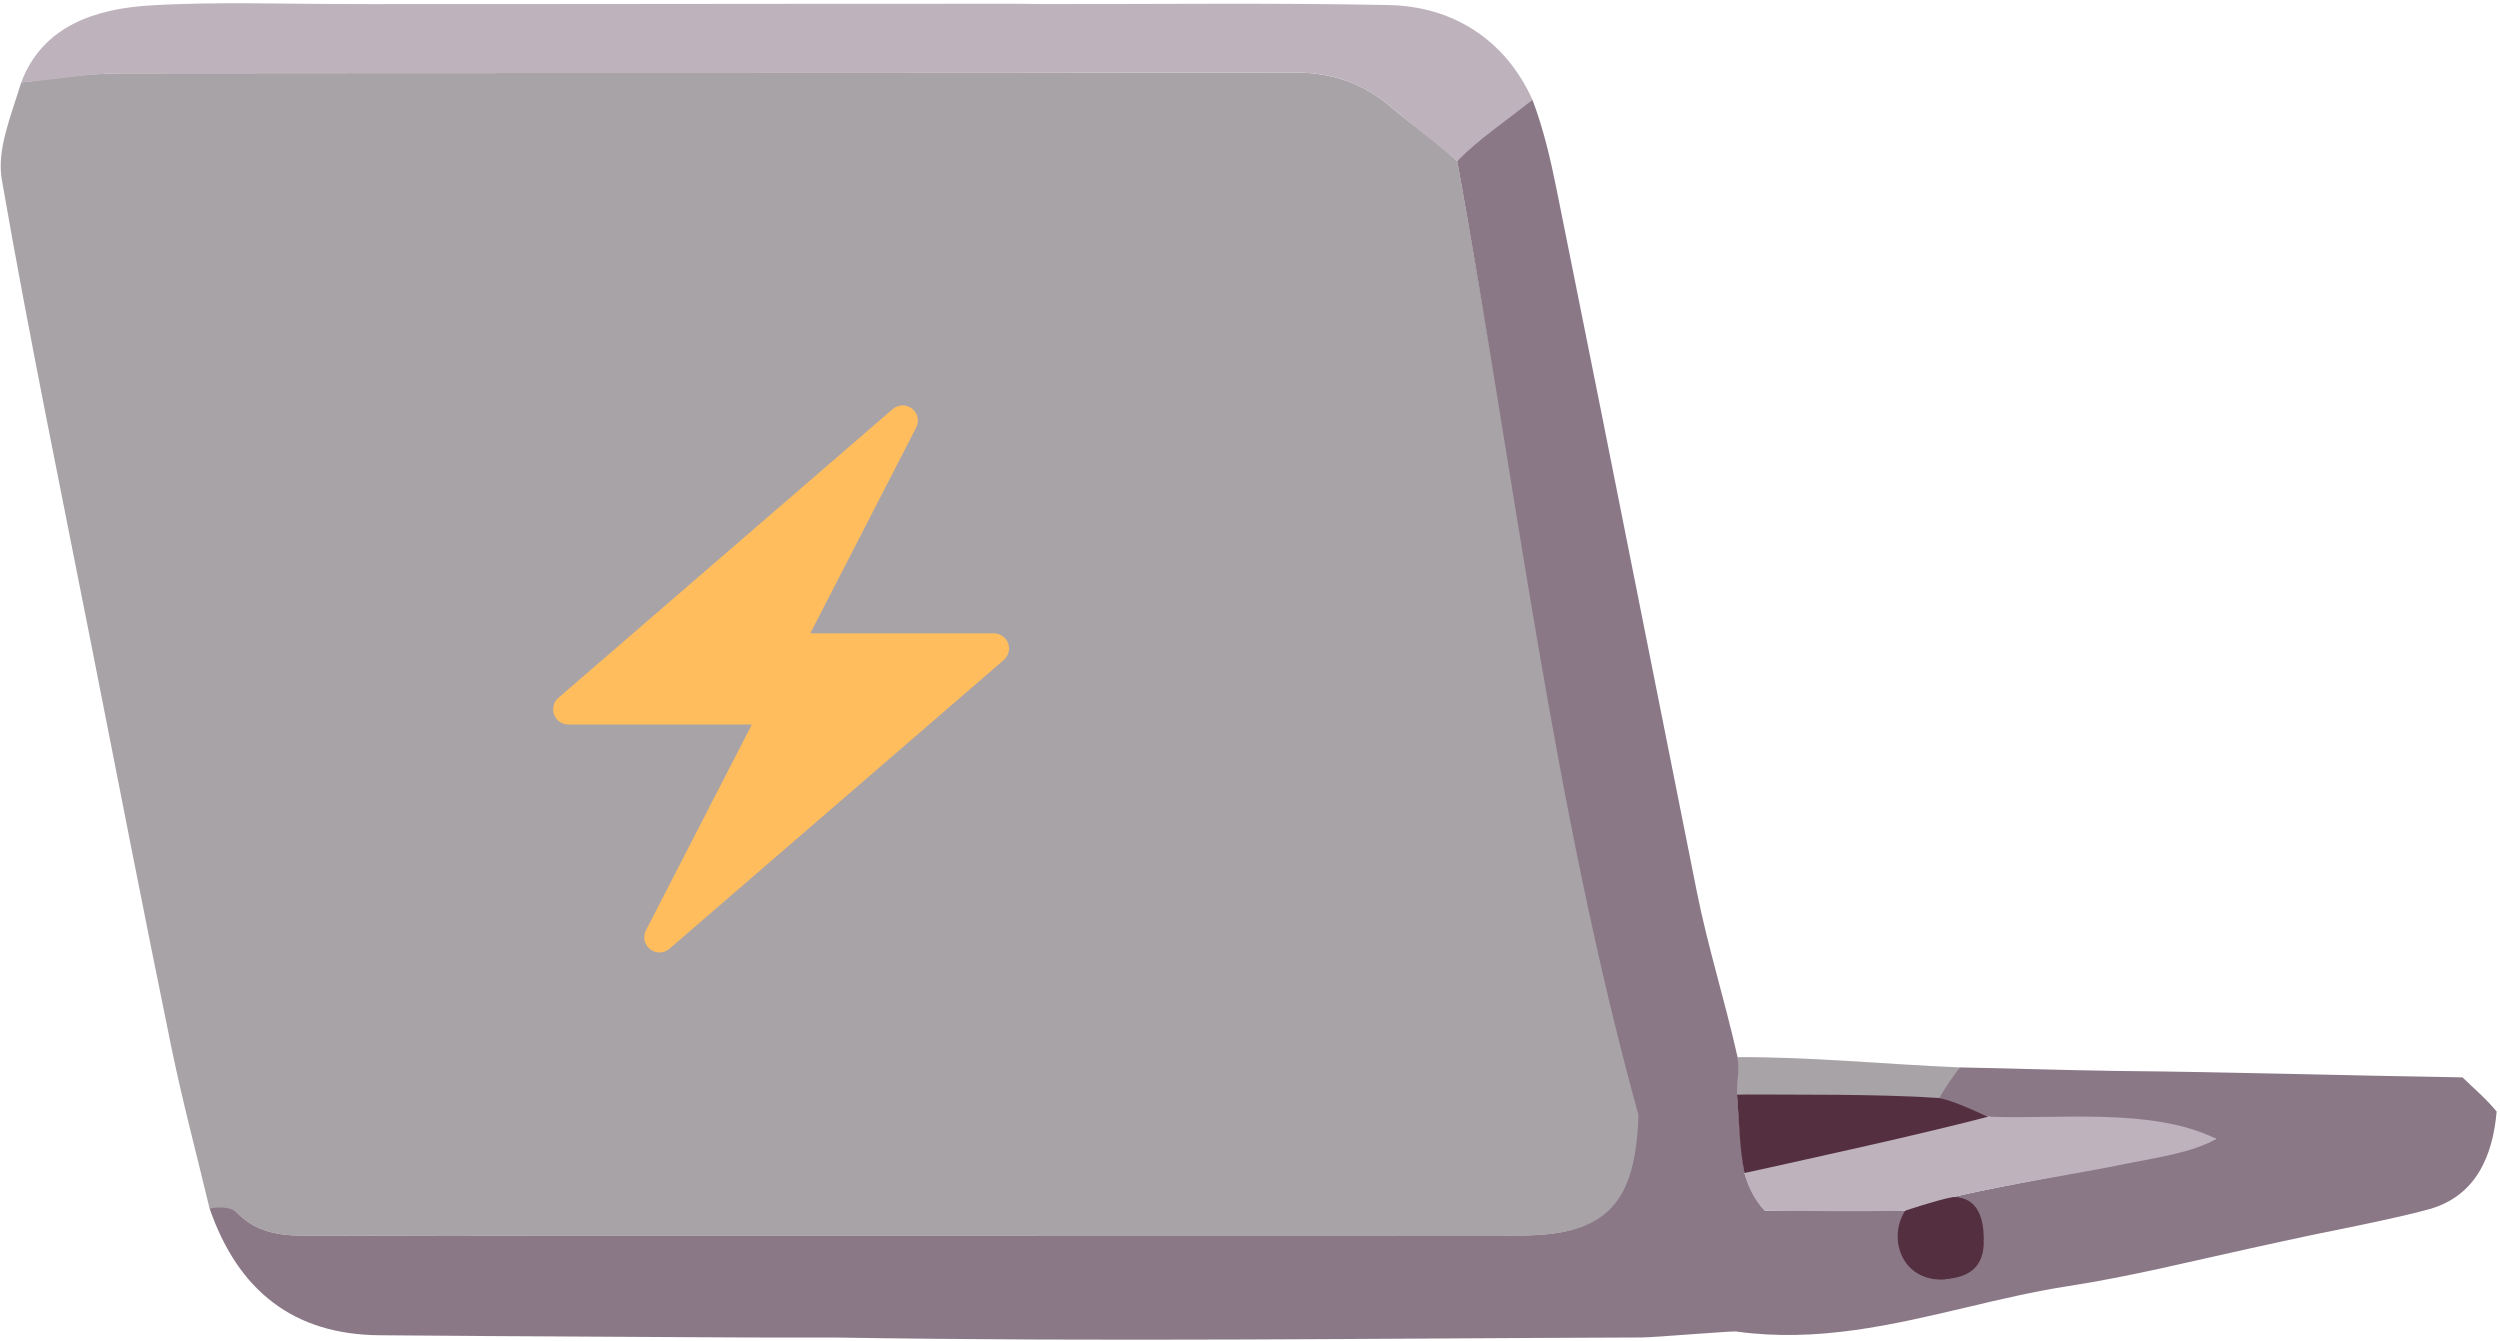 <svg width="658" height="353" viewBox="0 0 658 353" fill="none" xmlns="http://www.w3.org/2000/svg">
<path d="M55.154 318.026C51.779 303.904 48.022 289.861 45.106 275.646C37.92 240.61 31.084 205.503 24.176 170.411C16.104 129.406 7.637 88.469 0.482 47.304C-0.898 39.366 2.873 30.612 5.585 21.688C15.167 20.564 23.608 19.293 31.935 19.283C134.817 19.159 237.7 19.287 340.582 19.071C350.484 19.05 358.728 21.879 366.073 28.14C371.661 32.904 377.615 36.98 383.547 42.386C398.77 126.163 410.072 211.032 431.491 293.541C431.423 316.71 423.039 325.081 400.592 325.171C398.492 325.18 396.393 325.16 394.294 325.161C321.603 325.174 248.912 325.19 176.222 325.201C144.941 325.206 113.66 325.123 82.381 325.257C75.025 325.288 68.135 325.05 62.436 319.241C61.043 317.821 57.635 318.378 55.154 318.026Z" fill="#A8A3A7"/>
<path d="M103.675 1.072C157.678 1.099 211.024 0.959 266.558 0.99C269.471 0.965 272.376 1.102 273.759 1.072C304.545 1.118 334.851 0.711 365.626 1.335C382.219 1.672 396.154 10.315 403.346 26.269C396.468 32.447 389.815 37.029 383.547 42.386C377.961 37.621 371.661 32.904 366.073 28.14C358.728 21.879 350.484 19.05 340.582 19.071C237.7 19.287 134.817 19.159 31.935 19.283C23.608 19.293 14.688 21.006 5.585 21.688C11.259 6.632 25.404 2.284 39.589 1.427C56.791 0.388 74.896 1.086 93.781 1.072C98.551 1.073 100.528 1.101 103.675 1.072Z" fill="#BEB2BD"/>
<path d="M515.829 280.943C514.796 283.698 513.116 285.976 510.432 288.96C492.127 288.58 474.647 288.974 457.176 288.064C457.143 285.846 457.427 281.109 457.335 278.243C476.681 278.147 495.607 280.091 515.829 280.943Z" fill="#A8A3A7"/>
<path fill-rule="evenodd" clip-rule="evenodd" d="M403.346 26.269C396.46 31.813 389.47 36.388 383.547 42.386C398.682 125.68 408.684 211.738 431.24 293.46C430.514 316.575 423.037 325.081 400.59 325.171C399.364 325.176 398.138 325.172 396.912 325.167C396.039 325.164 395.165 325.16 394.291 325.161L317.505 325.175C270.41 325.185 223.315 325.194 176.219 325.201C167.217 325.202 158.216 325.196 149.214 325.19C126.935 325.176 104.657 325.162 82.379 325.257C75.023 325.288 68.133 325.05 62.434 319.241C60.668 317.44 57.319 317.744 55.154 318.026C62.705 339.915 77.45 351.235 99.787 351.436C119.364 351.612 138.942 351.716 158.52 351.82C166.961 351.865 175.401 351.91 183.842 351.96C183.842 351.96 201.052 352.088 220.341 352.042C290.845 353.207 361.493 352.261 432.003 352.023C435.82 352.011 457.323 350.123 457.176 350.487C478.346 353.369 498.075 348.707 517.677 344.076C526.575 341.973 535.446 339.877 544.414 338.495C560.582 336.004 576.629 331.994 592.64 328.49C598.173 327.278 603.706 326.067 609.245 324.898C609.245 324.898 632.023 320.412 639.66 318.175C651.795 314.62 656.121 304.062 657.117 292.56C654.52 289.364 651.061 286.39 648.118 283.561C617.827 283.096 587.294 282.142 556.93 281.869C542.997 281.671 529.108 281.184 515.829 280.943C513.978 283.397 512.273 285.827 510.432 288.96C514.659 290.812 519.076 292.14 523.328 293.919C537.731 295.135 554.881 296.283 570.136 296.957C570.143 296.985 570.149 297.013 570.155 297.041L583.324 299.759C580.268 300.502 577.878 301.566 575.237 302.232C569.882 303.581 565.204 304.76 560.483 305.727C556.374 306.568 552.261 307.392 548.141 308.217C536.974 310.453 525.379 312.42 514.032 315.057C514.032 315.057 518.968 322.188 522.131 326.756C522.131 326.756 517.373 335.735 512.237 336.737C500.538 333.137 500.533 333.055 501.433 318.657C490.404 318.189 477.133 318.47 464.537 318.657C461.837 315.957 460.037 311.458 459.138 308.758C458.124 301.414 457.797 295.713 457.176 288.064C457.151 285.037 457.836 281.707 457.335 278.243C453.818 262.723 449.511 249.221 446.648 234.91C441.872 211.044 437.124 187.172 432.375 163.301C424.852 125.477 417.328 87.653 409.697 49.85C408.066 41.766 406.269 34.03 403.346 26.269Z" fill="#8B7887"/>
<path d="M583.324 299.759C577.025 303.359 567.877 304.615 560.827 306.058C545.581 309.18 530.271 311.333 514.032 315.057C509.379 316.521 505.122 317.939 501.433 318.657C489.365 318.895 477.28 318.731 464.537 318.657C461.837 315.957 460.037 312.358 459.138 308.758C480.584 303.391 502.186 298.639 523.328 293.919C541.327 294.665 566.589 291.391 583.324 299.759Z" fill="#BEB2BD"/>
<path d="M523.328 293.919C502.341 299.297 480.968 303.896 459.138 308.758C457.82 302.061 457.797 295.713 457.176 288.064C474.655 288.165 492.118 287.902 510.432 288.96C515.363 290.226 519.085 292.144 523.328 293.919Z" fill="#542F3F"/>
<path d="M501.433 318.657C501.433 318.657 509.637 315.888 514.032 315.057C522.131 315.057 522.129 323.707 522.131 326.756C522.136 335.837 515.042 336.19 512.237 336.737C500.538 337.637 496.74 325.947 501.433 318.657Z" fill="#542F3F"/>
<path d="M265.323 169.3C265.037 168.535 264.525 167.877 263.855 167.411C263.184 166.946 262.388 166.696 261.572 166.696H213.277L241.134 112.534C241.449 111.924 241.602 111.243 241.578 110.557C241.554 109.871 241.353 109.202 240.995 108.616C240.638 108.03 240.135 107.546 239.536 107.211C238.936 106.876 238.261 106.7 237.574 106.702C236.615 106.703 235.688 107.048 234.962 107.674L146.972 183.666C146.354 184.199 145.914 184.909 145.711 185.699C145.508 186.489 145.552 187.323 145.836 188.087C146.12 188.852 146.632 189.512 147.301 189.977C147.971 190.443 148.768 190.693 149.583 190.693H197.878L170.021 244.856C169.706 245.466 169.553 246.147 169.577 246.833C169.601 247.519 169.802 248.187 170.16 248.773C170.517 249.359 171.02 249.844 171.619 250.179C172.219 250.514 172.894 250.689 173.581 250.687C174.54 250.687 175.467 250.342 176.193 249.715L264.183 173.723C264.802 173.19 265.243 172.481 265.447 171.69C265.651 170.899 265.608 170.065 265.323 169.3Z" fill="#FFBD5D"/>
</svg>
